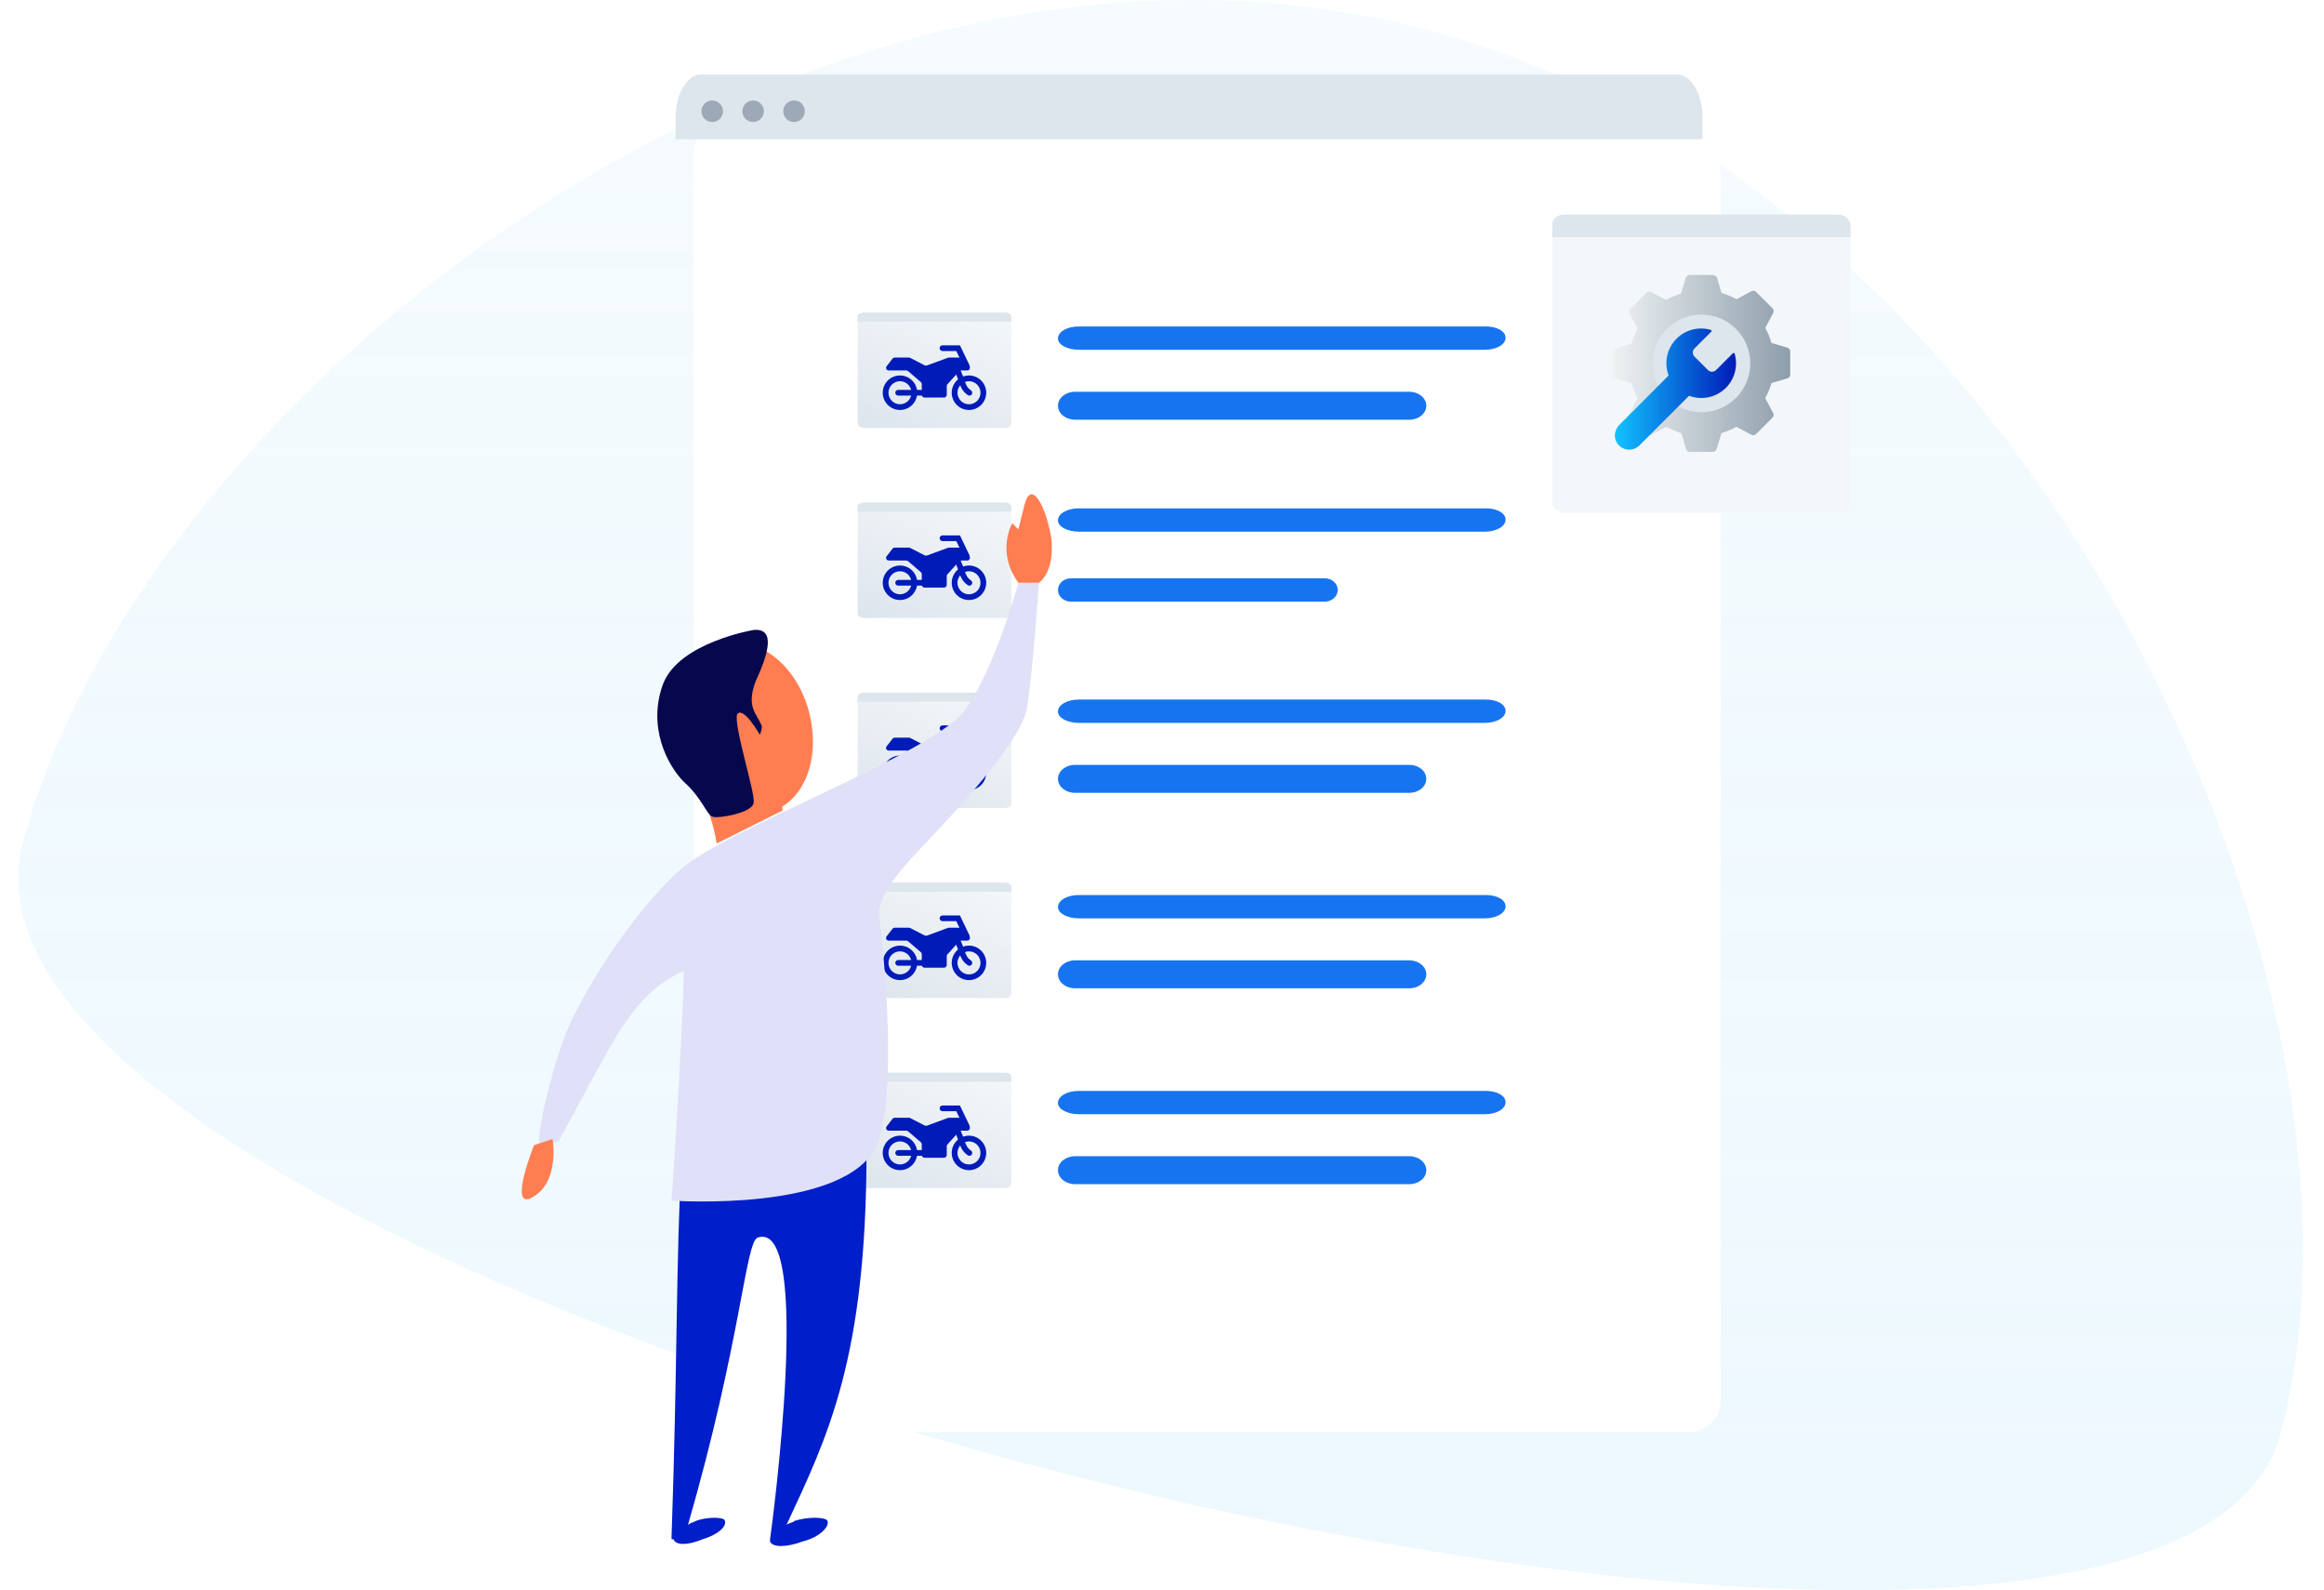 <svg width="383" height="262" viewBox="0 0 383 262" fill="none" xmlns="http://www.w3.org/2000/svg">
<path opacity="0.7" fill-rule="evenodd" clip-rule="evenodd" d="M375.823 236.274C395.243 164.194 336.64 31.956 235.703 5.059C134.766 -21.838 24.011 63.725 3.793 138.765C-16.425 213.804 356.402 308.353 375.823 236.274Z" fill="url(#paint0_linear_7101_2059)"/>
<g filter="url(#filter0_d_7101_2059)">
<rect x="111.346" y="15.368" width="169.233" height="216.065" rx="5.322" fill="white"/>
</g>
<path d="M244.906 83.757H177.786C175.856 83.757 174.355 84.624 174.355 85.74C174.355 86.855 176.07 87.599 177.786 87.599H244.691C246.621 87.599 248.122 86.731 248.122 85.615C248.122 84.5 246.621 83.757 244.906 83.757Z" fill="#1774F0"/>
<path d="M244.906 53.789H177.786C175.856 53.789 174.355 54.656 174.355 55.772C174.355 56.887 176.07 57.631 177.786 57.631H244.691C246.621 57.631 248.122 56.763 248.122 55.648C248.122 54.532 246.621 53.789 244.906 53.789Z" fill="#1774F0"/>
<path d="M232.261 64.546H177.153C175.647 64.546 174.355 65.555 174.355 66.852C174.355 68.148 175.647 69.157 177.153 69.157H232.261C233.768 69.157 235.059 68.148 235.059 66.852C235.059 65.555 233.768 64.546 232.261 64.546Z" fill="#1774F0"/>
<path d="M218.334 95.283H176.48C175.336 95.283 174.355 96.123 174.355 97.204C174.355 98.284 175.336 99.125 176.48 99.125H218.334C219.479 99.125 220.459 98.284 220.459 97.204C220.459 96.123 219.479 95.283 218.334 95.283Z" fill="#1774F0"/>
<path d="M244.906 115.261H177.786C175.856 115.261 174.355 116.129 174.355 117.244C174.355 118.36 176.07 119.103 177.786 119.103H244.691C246.621 119.103 248.122 118.236 248.122 117.12C248.122 116.005 246.621 115.261 244.906 115.261Z" fill="#1774F0"/>
<path d="M244.906 147.468H177.786C175.856 147.468 174.355 148.336 174.355 149.451C174.355 150.567 176.07 151.31 177.786 151.31H244.691C246.621 151.31 248.122 150.443 248.122 149.327C248.122 148.212 246.621 147.468 244.906 147.468Z" fill="#1774F0"/>
<path d="M244.906 179.741H177.786C175.856 179.741 174.355 180.609 174.355 181.724C174.355 182.84 176.07 183.583 177.786 183.583H244.691C246.621 183.583 248.122 182.716 248.122 181.601C248.122 180.485 246.621 179.741 244.906 179.741Z" fill="#1774F0"/>
<path d="M232.261 126.019H177.153C175.647 126.019 174.355 127.027 174.355 128.324C174.355 129.621 175.647 130.629 177.153 130.629H232.261C233.768 130.629 235.059 129.621 235.059 128.324C235.059 127.027 233.768 126.019 232.261 126.019Z" fill="#1774F0"/>
<path d="M232.261 158.226H177.153C175.647 158.226 174.355 159.235 174.355 160.531C174.355 161.828 175.647 162.836 177.153 162.836H232.261C233.768 162.836 235.059 161.828 235.059 160.531C235.059 159.235 233.768 158.226 232.261 158.226Z" fill="#1774F0"/>
<path d="M232.261 190.499H177.153C175.647 190.499 174.355 191.508 174.355 192.804C174.355 194.101 175.647 195.11 177.153 195.11H232.261C233.768 195.11 235.059 194.101 235.059 192.804C235.059 191.508 233.768 190.499 232.261 190.499Z" fill="#1774F0"/>
<path d="M165.602 70.502H142.418C141.842 70.502 141.349 70.177 141.349 69.793V53.099C141.349 52.715 141.842 52.39 142.418 52.39H165.602C166.178 52.39 166.671 52.715 166.671 53.099V69.793C166.671 70.177 166.178 70.502 165.602 70.502Z" fill="url(#paint1_linear_7101_2059)"/>
<path d="M165.632 51.483H142.391C141.811 51.483 141.313 51.832 141.313 52.238V52.993H166.668V52.238C166.71 51.803 166.254 51.483 165.632 51.483Z" fill="#DDE5ED"/>
<path d="M148.32 67.548C147.566 67.548 146.843 67.248 146.31 66.715C145.778 66.182 145.478 65.459 145.478 64.705C145.479 63.952 145.778 63.229 146.311 62.696C146.845 62.163 147.568 61.864 148.322 61.864C149.075 61.865 149.798 62.164 150.331 62.698C150.864 63.231 151.163 63.954 151.162 64.708C151.161 65.461 150.861 66.183 150.328 66.716C149.796 67.248 149.073 67.547 148.32 67.548L148.32 67.548ZM148.32 62.809V62.809C147.817 62.809 147.334 63.01 146.978 63.366C146.622 63.722 146.422 64.204 146.422 64.708C146.422 65.212 146.622 65.694 146.978 66.05C147.334 66.406 147.817 66.606 148.32 66.606C148.824 66.606 149.307 66.406 149.663 66.05C150.019 65.694 150.219 65.212 150.219 64.708C150.218 64.205 150.018 63.722 149.662 63.366C149.306 63.01 148.824 62.81 148.32 62.809L148.32 62.809Z" fill="#001BB8"/>
<path d="M159.691 67.549C158.937 67.55 158.214 67.251 157.681 66.718C157.147 66.185 156.848 65.462 156.847 64.708C156.847 63.954 157.147 63.231 157.68 62.698C158.213 62.165 158.936 61.866 159.69 61.866C160.444 61.866 161.167 62.166 161.699 62.699C162.232 63.233 162.531 63.956 162.531 64.71C162.529 65.462 162.23 66.184 161.697 66.716C161.165 67.248 160.444 67.548 159.691 67.549L159.691 67.549ZM159.691 62.811V62.811C159.188 62.811 158.705 63.011 158.349 63.367C157.993 63.723 157.793 64.206 157.793 64.71C157.793 65.213 157.993 65.696 158.349 66.052C158.705 66.408 159.188 66.608 159.691 66.608C160.195 66.608 160.678 66.408 161.034 66.052C161.39 65.696 161.59 65.213 161.59 64.71C161.589 64.206 161.389 63.724 161.033 63.368C160.677 63.012 160.195 62.812 159.691 62.811L159.691 62.811Z" fill="#001BB8"/>
<path d="M159.755 65.177C159.658 65.177 159.563 65.148 159.483 65.093C158.574 64.453 158.34 63.784 158.014 62.858C157.874 62.459 157.717 62.007 157.473 61.46C157.382 61.224 157.493 60.959 157.724 60.858C157.955 60.757 158.225 60.855 158.336 61.082C158.594 61.667 158.766 62.157 158.904 62.553C159.209 63.424 159.363 63.862 160.025 64.327L160.025 64.327C160.194 64.445 160.267 64.658 160.205 64.854C160.143 65.05 159.961 65.184 159.755 65.183L159.755 65.177Z" fill="#001BB8"/>
<path d="M154.417 65.178H148.049C147.918 65.186 147.791 65.141 147.695 65.051C147.6 64.962 147.546 64.838 147.546 64.707C147.546 64.577 147.6 64.452 147.695 64.363C147.791 64.274 147.918 64.228 148.049 64.237H154.417C154.548 64.228 154.675 64.274 154.771 64.363C154.866 64.452 154.92 64.577 154.92 64.707C154.92 64.838 154.866 64.962 154.771 65.051C154.675 65.141 154.548 65.186 154.417 65.178Z" fill="#001BB8"/>
<path d="M146.506 61.039H149.335C149.457 61.037 149.576 61.08 149.669 61.158L151.763 62.957V62.957C151.856 63.035 151.91 63.15 151.911 63.271V65.07C151.925 65.322 152.14 65.516 152.393 65.503H155.544C155.797 65.516 156.012 65.322 156.026 65.07V63.587C156.026 63.486 156.065 63.389 156.134 63.315L158.044 61.199C158.141 61.094 158.276 61.036 158.418 61.039H159.361C159.52 61.056 159.675 60.985 159.766 60.855C159.858 60.724 159.871 60.554 159.801 60.411L159.101 59.152H159.102C159.011 59.001 158.846 58.909 158.67 58.912H156.404C156.342 58.913 156.28 58.923 156.222 58.944L152.785 60.207C152.647 60.258 152.494 60.248 152.363 60.181L150.019 58.97C149.945 58.932 149.862 58.912 149.779 58.912H147.481C147.326 58.909 147.178 58.977 147.081 59.098L146.104 60.357H146.104C146.005 60.496 145.998 60.681 146.084 60.828C146.171 60.975 146.336 61.057 146.506 61.039L146.506 61.039Z" fill="#001BB8"/>
<path d="M159.345 60.851C159.164 60.85 158.999 60.746 158.92 60.583L157.603 57.837H155.357C155.226 57.846 155.099 57.8 155.003 57.711C154.908 57.622 154.854 57.497 154.854 57.367C154.854 57.236 154.908 57.112 155.003 57.023C155.099 56.933 155.226 56.888 155.357 56.896H158.202L159.771 60.176H159.771C159.883 60.411 159.784 60.692 159.549 60.805C159.486 60.836 159.416 60.851 159.345 60.851L159.345 60.851Z" fill="#001BB8"/>
<path d="M165.602 101.815H142.418C141.842 101.815 141.349 101.49 141.349 101.106V84.412C141.349 84.027 141.842 83.702 142.418 83.702H165.602C166.178 83.702 166.671 84.027 166.671 84.412V101.106C166.671 101.49 166.178 101.815 165.602 101.815Z" fill="url(#paint2_linear_7101_2059)"/>
<path d="M165.632 82.796H142.391C141.811 82.796 141.313 83.144 141.313 83.551V84.305H166.668V83.551C166.71 83.115 166.254 82.796 165.632 82.796Z" fill="#DDE5ED"/>
<path d="M148.32 98.861C147.566 98.861 146.843 98.561 146.31 98.028C145.778 97.495 145.478 96.772 145.478 96.018C145.479 95.264 145.778 94.541 146.311 94.009C146.845 93.476 147.568 93.177 148.322 93.177C149.075 93.177 149.798 93.477 150.331 94.01C150.864 94.544 151.163 95.267 151.162 96.021C151.161 96.774 150.861 97.496 150.328 98.028C149.796 98.561 149.073 98.86 148.32 98.86L148.32 98.861ZM148.32 94.122V94.122C147.817 94.122 147.334 94.322 146.978 94.678C146.622 95.034 146.422 95.517 146.422 96.021C146.422 96.524 146.622 97.007 146.978 97.363C147.334 97.719 147.817 97.919 148.32 97.919C148.824 97.919 149.307 97.719 149.663 97.363C150.019 97.007 150.219 96.524 150.219 96.021C150.218 95.517 150.018 95.035 149.662 94.679C149.306 94.323 148.824 94.123 148.32 94.122L148.32 94.122Z" fill="#001BB8"/>
<path d="M159.691 98.862C158.937 98.862 158.214 98.563 157.681 98.031C157.147 97.498 156.848 96.775 156.847 96.021C156.847 95.267 157.147 94.544 157.68 94.011C158.213 93.478 158.936 93.178 159.69 93.178C160.444 93.179 161.167 93.478 161.699 94.012C162.232 94.545 162.531 95.268 162.531 96.022C162.529 96.775 162.23 97.496 161.697 98.028C161.165 98.561 160.444 98.86 159.691 98.862L159.691 98.862ZM159.691 94.124V94.124C159.188 94.124 158.705 94.324 158.349 94.68C157.993 95.036 157.793 95.519 157.793 96.022C157.793 96.526 157.993 97.008 158.349 97.365C158.705 97.721 159.188 97.921 159.691 97.921C160.195 97.921 160.678 97.721 161.034 97.365C161.39 97.008 161.59 96.526 161.59 96.022C161.589 95.519 161.389 95.036 161.033 94.68C160.677 94.324 160.195 94.124 159.691 94.124L159.691 94.124Z" fill="#001BB8"/>
<path d="M159.755 96.489C159.658 96.49 159.563 96.461 159.483 96.405C158.574 95.766 158.34 95.097 158.014 94.171C157.874 93.772 157.717 93.32 157.473 92.772C157.382 92.537 157.493 92.272 157.724 92.171C157.955 92.07 158.225 92.168 158.336 92.394C158.594 92.98 158.766 93.47 158.904 93.865C159.209 94.737 159.363 95.174 160.025 95.64L160.025 95.64C160.194 95.757 160.267 95.971 160.205 96.167C160.143 96.363 159.961 96.496 159.755 96.495L159.755 96.489Z" fill="#001BB8"/>
<path d="M154.417 96.49H148.049C147.918 96.499 147.791 96.453 147.695 96.364C147.6 96.275 147.546 96.15 147.546 96.02C147.546 95.889 147.6 95.765 147.695 95.676C147.791 95.586 147.918 95.541 148.049 95.549H154.417C154.548 95.541 154.675 95.586 154.771 95.676C154.866 95.765 154.92 95.889 154.92 96.02C154.92 96.15 154.866 96.275 154.771 96.364C154.675 96.453 154.548 96.499 154.417 96.49Z" fill="#001BB8"/>
<path d="M146.506 92.351H149.335C149.457 92.35 149.576 92.392 149.669 92.471L151.763 94.27V94.27C151.856 94.348 151.91 94.462 151.911 94.583V96.382C151.925 96.634 152.14 96.828 152.393 96.816H155.544C155.797 96.828 156.012 96.634 156.026 96.382V94.899C156.026 94.798 156.065 94.701 156.134 94.627L158.044 92.511C158.141 92.407 158.276 92.349 158.418 92.351H159.361C159.52 92.368 159.675 92.298 159.766 92.167C159.858 92.037 159.871 91.867 159.801 91.724L159.101 90.465H159.102C159.011 90.313 158.846 90.222 158.67 90.225H156.404C156.342 90.225 156.28 90.236 156.222 90.257L152.785 91.52C152.647 91.571 152.494 91.561 152.363 91.494L150.019 90.283C149.945 90.245 149.862 90.225 149.779 90.225H147.481C147.326 90.221 147.178 90.29 147.081 90.411L146.104 91.67H146.104C146.005 91.809 145.998 91.993 146.084 92.14C146.171 92.287 146.336 92.37 146.506 92.351L146.506 92.351Z" fill="#001BB8"/>
<path d="M159.345 92.164C159.164 92.163 158.999 92.059 158.92 91.896L157.603 89.15H155.357C155.226 89.159 155.099 89.113 155.003 89.024C154.908 88.934 154.854 88.81 154.854 88.679C154.854 88.549 154.908 88.424 155.003 88.335C155.099 88.246 155.226 88.2 155.357 88.209H158.202L159.771 91.488H159.771C159.883 91.723 159.784 92.004 159.549 92.118C159.486 92.148 159.416 92.164 159.345 92.164L159.345 92.164Z" fill="#001BB8"/>
<path d="M165.602 133.127H142.418C141.842 133.127 141.349 132.802 141.349 132.418V115.724C141.349 115.34 141.842 115.015 142.418 115.015H165.602C166.178 115.015 166.671 115.34 166.671 115.724V132.418C166.671 132.802 166.178 133.127 165.602 133.127Z" fill="url(#paint3_linear_7101_2059)"/>
<path d="M165.632 114.109H142.391C141.811 114.109 141.313 114.457 141.313 114.863V115.618H166.668V114.863C166.71 114.428 166.254 114.109 165.632 114.109Z" fill="#DDE5ED"/>
<path d="M148.32 130.173C147.566 130.173 146.843 129.874 146.31 129.341C145.778 128.808 145.478 128.084 145.478 127.331C145.479 126.577 145.778 125.854 146.311 125.321C146.845 124.788 147.568 124.489 148.322 124.49C149.075 124.49 149.798 124.79 150.331 125.323C150.864 125.856 151.163 126.58 151.162 127.333C151.161 128.087 150.861 128.808 150.328 129.341C149.796 129.873 149.073 130.173 148.32 130.173L148.32 130.173ZM148.32 125.435V125.435C147.817 125.435 147.334 125.635 146.978 125.991C146.622 126.347 146.422 126.83 146.422 127.333C146.422 127.837 146.622 128.32 146.978 128.676C147.334 129.032 147.817 129.232 148.32 129.232C148.824 129.232 149.307 129.032 149.663 128.676C150.019 128.32 150.219 127.837 150.219 127.333C150.218 126.83 150.018 126.347 149.662 125.991C149.306 125.636 148.824 125.435 148.32 125.435L148.32 125.435Z" fill="#001BB8"/>
<path d="M159.691 130.175C158.937 130.175 158.214 129.876 157.681 129.343C157.147 128.81 156.848 128.087 156.847 127.333C156.847 126.58 157.147 125.856 157.68 125.323C158.213 124.79 158.936 124.491 159.69 124.491C160.444 124.491 161.167 124.791 161.699 125.324C162.232 125.858 162.531 126.581 162.531 127.335C162.529 128.087 162.23 128.809 161.697 129.341C161.165 129.873 160.444 130.173 159.691 130.175L159.691 130.175ZM159.691 125.436V125.436C159.188 125.436 158.705 125.636 158.349 125.992C157.993 126.348 157.793 126.831 157.793 127.335C157.793 127.838 157.993 128.321 158.349 128.677C158.705 129.033 159.188 129.233 159.691 129.233C160.195 129.233 160.678 129.033 161.034 128.677C161.39 128.321 161.59 127.838 161.59 127.335C161.589 126.831 161.389 126.349 161.033 125.993C160.677 125.637 160.195 125.437 159.691 125.436L159.691 125.436Z" fill="#001BB8"/>
<path d="M159.755 127.802C159.658 127.803 159.563 127.773 159.483 127.718C158.574 127.078 158.34 126.409 158.014 125.484C157.874 125.084 157.717 124.632 157.473 124.085C157.382 123.849 157.493 123.584 157.724 123.483C157.955 123.382 158.225 123.481 158.336 123.707C158.594 124.293 158.766 124.782 158.904 125.178C159.209 126.049 159.363 126.487 160.025 126.953L160.025 126.953C160.194 127.07 160.267 127.284 160.205 127.48C160.143 127.676 159.961 127.809 159.755 127.808L159.755 127.802Z" fill="#001BB8"/>
<path d="M154.417 127.803H148.049C147.918 127.812 147.791 127.766 147.695 127.677C147.6 127.587 147.546 127.463 147.546 127.332C147.546 127.202 147.6 127.077 147.695 126.988C147.791 126.899 147.918 126.853 148.049 126.862H154.417C154.548 126.853 154.675 126.899 154.771 126.988C154.866 127.077 154.92 127.202 154.92 127.332C154.92 127.463 154.866 127.587 154.771 127.677C154.675 127.766 154.548 127.812 154.417 127.803Z" fill="#001BB8"/>
<path d="M146.506 123.664H149.335C149.457 123.663 149.576 123.705 149.669 123.784L151.763 125.582V125.582C151.856 125.66 151.91 125.775 151.911 125.896V127.695C151.925 127.947 152.14 128.141 152.393 128.128H155.544C155.797 128.141 156.012 127.947 156.026 127.695V126.212C156.026 126.111 156.065 126.014 156.134 125.94L158.044 123.824C158.141 123.72 158.276 123.661 158.418 123.664H159.361C159.52 123.681 159.675 123.61 159.766 123.48C159.858 123.349 159.871 123.179 159.801 123.036L159.101 121.777H159.102C159.011 121.626 158.846 121.535 158.67 121.538H156.404C156.342 121.538 156.28 121.549 156.222 121.569L152.785 122.832C152.647 122.883 152.494 122.874 152.363 122.807L150.019 121.595C149.945 121.557 149.862 121.537 149.779 121.538H147.481C147.326 121.534 147.178 121.603 147.081 121.723L146.104 122.982H146.104C146.005 123.122 145.998 123.306 146.084 123.453C146.171 123.6 146.336 123.683 146.506 123.664L146.506 123.664Z" fill="#001BB8"/>
<path d="M159.345 123.476C159.164 123.475 158.999 123.372 158.92 123.208L157.603 120.463H155.357C155.226 120.471 155.099 120.425 155.003 120.336C154.908 120.247 154.854 120.122 154.854 119.992C154.854 119.862 154.908 119.737 155.003 119.648C155.099 119.559 155.226 119.513 155.357 119.521H158.202L159.771 122.801H159.771C159.883 123.036 159.784 123.317 159.549 123.43C159.486 123.461 159.416 123.477 159.345 123.476L159.345 123.476Z" fill="#001BB8"/>
<path d="M165.602 164.44H142.418C141.842 164.44 141.349 164.115 141.349 163.731V147.037C141.349 146.653 141.842 146.328 142.418 146.328H165.602C166.178 146.328 166.671 146.653 166.671 147.037V163.731C166.671 164.115 166.178 164.44 165.602 164.44Z" fill="url(#paint4_linear_7101_2059)"/>
<path d="M165.632 145.421H142.391C141.811 145.421 141.313 145.77 141.313 146.176V146.931H166.668V146.176C166.71 145.74 166.254 145.421 165.632 145.421Z" fill="#DDE5ED"/>
<path d="M148.32 161.486C147.566 161.486 146.843 161.186 146.31 160.653C145.778 160.12 145.478 159.397 145.478 158.643C145.479 157.889 145.778 157.167 146.311 156.634C146.845 156.101 147.568 155.802 148.322 155.802C149.075 155.803 149.798 156.102 150.331 156.636C150.864 157.169 151.163 157.892 151.162 158.646C151.161 159.399 150.861 160.121 150.328 160.653C149.796 161.186 149.073 161.485 148.32 161.486L148.32 161.486ZM148.32 156.747V156.747C147.817 156.747 147.334 156.947 146.978 157.303C146.622 157.66 146.422 158.142 146.422 158.646C146.422 159.149 146.622 159.632 146.978 159.988C147.334 160.344 147.817 160.544 148.32 160.544C148.824 160.544 149.307 160.344 149.663 159.988C150.019 159.632 150.219 159.149 150.219 158.646C150.218 158.143 150.018 157.66 149.662 157.304C149.306 156.948 148.824 156.748 148.32 156.747L148.32 156.747Z" fill="#001BB8"/>
<path d="M159.691 161.487C158.937 161.488 158.214 161.189 157.681 160.656C157.147 160.123 156.848 159.4 156.847 158.646C156.847 157.892 157.147 157.169 157.68 156.636C158.213 156.103 158.936 155.804 159.69 155.804C160.444 155.804 161.167 156.104 161.699 156.637C162.232 157.17 162.531 157.894 162.531 158.647C162.529 159.4 162.23 160.121 161.697 160.654C161.165 161.186 160.444 161.486 159.691 161.487L159.691 161.487ZM159.691 156.749V156.749C159.188 156.749 158.705 156.949 158.349 157.305C157.993 157.661 157.793 158.144 157.793 158.647C157.793 159.151 157.993 159.634 158.349 159.99C158.705 160.346 159.188 160.546 159.691 160.546C160.195 160.546 160.678 160.346 161.034 159.99C161.39 159.634 161.59 159.151 161.59 158.647C161.589 158.144 161.389 157.661 161.033 157.305C160.677 156.95 160.195 156.749 159.691 156.749L159.691 156.749Z" fill="#001BB8"/>
<path d="M159.755 159.115C159.658 159.115 159.563 159.086 159.483 159.031C158.574 158.391 158.34 157.722 158.014 156.796C157.874 156.397 157.717 155.945 157.473 155.398C157.382 155.162 157.493 154.897 157.724 154.796C157.955 154.695 158.225 154.793 158.336 155.02C158.594 155.605 158.766 156.095 158.904 156.491C159.209 157.362 159.363 157.8 160.025 158.265L160.025 158.265C160.194 158.383 160.267 158.596 160.205 158.792C160.143 158.988 159.961 159.121 159.755 159.121L159.755 159.115Z" fill="#001BB8"/>
<path d="M154.417 159.116H148.049C147.918 159.124 147.791 159.078 147.695 158.989C147.6 158.9 147.546 158.775 147.546 158.645C147.546 158.515 147.6 158.39 147.695 158.301C147.791 158.212 147.918 158.166 148.049 158.174H154.417C154.548 158.166 154.675 158.212 154.771 158.301C154.866 158.39 154.92 158.515 154.92 158.645C154.92 158.775 154.866 158.9 154.771 158.989C154.675 159.078 154.548 159.124 154.417 159.116Z" fill="#001BB8"/>
<path d="M146.506 154.976H149.335C149.457 154.975 149.576 155.018 149.669 155.096L151.763 156.895V156.895C151.856 156.973 151.91 157.088 151.911 157.209V159.007C151.925 159.26 152.14 159.453 152.393 159.441H155.544C155.797 159.453 156.012 159.26 156.026 159.007V157.524C156.026 157.423 156.065 157.326 156.134 157.253L158.044 155.136C158.141 155.032 158.276 154.974 158.418 154.976H159.361C159.52 154.993 159.675 154.923 159.766 154.792C159.858 154.662 159.871 154.492 159.801 154.349L159.101 153.09H159.102C159.011 152.939 158.846 152.847 158.67 152.85H156.404C156.342 152.85 156.28 152.861 156.222 152.882L152.785 154.145C152.647 154.196 152.494 154.186 152.363 154.119L150.019 152.908C149.945 152.87 149.862 152.85 149.779 152.85H147.481C147.326 152.846 147.178 152.915 147.081 153.036L146.104 154.295H146.104C146.005 154.434 145.998 154.619 146.084 154.766C146.171 154.913 146.336 154.995 146.506 154.976L146.506 154.976Z" fill="#001BB8"/>
<path d="M159.345 154.789C159.164 154.788 158.999 154.684 158.92 154.521L157.603 151.775H155.357C155.226 151.784 155.099 151.738 155.003 151.649C154.908 151.56 154.854 151.435 154.854 151.305C154.854 151.174 154.908 151.05 155.003 150.961C155.099 150.871 155.226 150.826 155.357 150.834H158.202L159.771 154.113H159.771C159.883 154.349 159.784 154.63 159.549 154.743C159.486 154.774 159.416 154.789 159.345 154.789L159.345 154.789Z" fill="#001BB8"/>
<path d="M165.602 195.753H142.418C141.842 195.753 141.349 195.428 141.349 195.044V178.349C141.349 177.965 141.842 177.64 142.418 177.64H165.602C166.178 177.64 166.671 177.965 166.671 178.349V195.044C166.671 195.428 166.178 195.753 165.602 195.753Z" fill="url(#paint5_linear_7101_2059)"/>
<path d="M165.632 176.734H142.391C141.811 176.734 141.313 177.082 141.313 177.489V178.243H166.668V177.489C166.71 177.053 166.254 176.734 165.632 176.734Z" fill="#DDE5ED"/>
<path d="M148.32 192.798C147.566 192.798 146.843 192.499 146.31 191.966C145.778 191.433 145.478 190.71 145.478 189.956C145.479 189.202 145.778 188.479 146.311 187.947C146.845 187.414 147.568 187.114 148.322 187.115C149.075 187.115 149.798 187.415 150.331 187.948C150.864 188.482 151.163 189.205 151.162 189.959C151.161 190.712 150.861 191.434 150.328 191.966C149.796 192.499 149.073 192.798 148.32 192.798L148.32 192.798ZM148.32 188.06V188.06C147.817 188.06 147.334 188.26 146.978 188.616C146.622 188.972 146.422 189.455 146.422 189.959C146.422 190.462 146.622 190.945 146.978 191.301C147.334 191.657 147.817 191.857 148.32 191.857C148.824 191.857 149.307 191.657 149.663 191.301C150.019 190.945 150.219 190.462 150.219 189.959C150.218 189.455 150.018 188.973 149.662 188.617C149.306 188.261 148.824 188.061 148.32 188.06L148.32 188.06Z" fill="#001BB8"/>
<path d="M159.691 192.8C158.937 192.8 158.214 192.501 157.681 191.968C157.147 191.436 156.848 190.713 156.847 189.959C156.847 189.205 157.147 188.482 157.68 187.949C158.213 187.415 158.936 187.116 159.69 187.116C160.444 187.116 161.167 187.416 161.699 187.95C162.232 188.483 162.531 189.206 162.531 189.96C162.529 190.713 162.23 191.434 161.697 191.966C161.165 192.499 160.444 192.798 159.691 192.8L159.691 192.8ZM159.691 188.061V188.061C159.188 188.061 158.705 188.262 158.349 188.618C157.993 188.974 157.793 189.456 157.793 189.96C157.793 190.463 157.993 190.946 158.349 191.302C158.705 191.658 159.188 191.858 159.691 191.858C160.195 191.858 160.678 191.658 161.034 191.302C161.39 190.946 161.59 190.463 161.59 189.96C161.589 189.457 161.389 188.974 161.033 188.618C160.677 188.262 160.195 188.062 159.691 188.061L159.691 188.061Z" fill="#001BB8"/>
<path d="M159.755 190.427C159.658 190.428 159.563 190.399 159.483 190.343C158.574 189.704 158.34 189.034 158.014 188.109C157.874 187.709 157.717 187.258 157.473 186.71C157.382 186.475 157.493 186.21 157.724 186.108C157.955 186.007 158.225 186.106 158.336 186.332C158.594 186.918 158.766 187.408 158.904 187.803C159.209 188.674 159.363 189.112 160.025 189.578L160.025 189.578C160.194 189.695 160.267 189.909 160.205 190.105C160.143 190.301 159.961 190.434 159.755 190.433L159.755 190.427Z" fill="#001BB8"/>
<path d="M154.417 190.428H148.049C147.918 190.437 147.791 190.391 147.695 190.302C147.6 190.213 147.546 190.088 147.546 189.958C147.546 189.827 147.6 189.703 147.695 189.614C147.791 189.524 147.918 189.479 148.049 189.487H154.417C154.548 189.479 154.675 189.524 154.771 189.614C154.866 189.703 154.92 189.827 154.92 189.958C154.92 190.088 154.866 190.213 154.771 190.302C154.675 190.391 154.548 190.437 154.417 190.428Z" fill="#001BB8"/>
<path d="M146.506 186.289H149.335C149.457 186.288 149.576 186.33 149.669 186.409L151.763 188.208V188.208C151.856 188.286 151.91 188.4 151.911 188.521V190.32C151.925 190.572 152.14 190.766 152.393 190.754H155.544C155.797 190.766 156.012 190.572 156.026 190.32V188.837C156.026 188.736 156.065 188.639 156.134 188.565L158.044 186.449C158.141 186.345 158.276 186.287 158.418 186.289H159.361C159.52 186.306 159.675 186.236 159.766 186.105C159.858 185.975 159.871 185.805 159.801 185.662L159.101 184.403H159.102C159.011 184.251 158.846 184.16 158.67 184.163H156.404C156.342 184.163 156.28 184.174 156.222 184.195L152.785 185.458C152.647 185.509 152.494 185.499 152.363 185.432L150.019 184.221C149.945 184.183 149.862 184.163 149.779 184.163H147.481C147.326 184.159 147.178 184.228 147.081 184.349L146.104 185.608H146.104C146.005 185.747 145.998 185.931 146.084 186.078C146.171 186.225 146.336 186.308 146.506 186.289L146.506 186.289Z" fill="#001BB8"/>
<path d="M159.345 186.102C159.164 186.101 158.999 185.997 158.92 185.834L157.603 183.088H155.357C155.226 183.096 155.099 183.051 155.003 182.961C154.908 182.872 154.854 182.748 154.854 182.617C154.854 182.487 154.908 182.362 155.003 182.273C155.099 182.184 155.226 182.138 155.357 182.147H158.202L159.771 185.426H159.771C159.883 185.661 159.784 185.942 159.549 186.056C159.486 186.086 159.416 186.102 159.345 186.102L159.345 186.102Z" fill="#001BB8"/>
<path d="M280.579 22.938H111.346V19.355C111.348 15.456 113.209 12.299 115.505 12.295H276.42C278.715 12.299 280.576 15.456 280.579 19.355V22.938Z" fill="#DDE5ED"/>
<path d="M117.378 20.105C118.358 20.105 119.152 19.309 119.152 18.329C119.152 17.348 118.358 16.553 117.378 16.553C116.398 16.553 115.603 17.348 115.603 18.329C115.603 19.309 116.398 20.105 117.378 20.105Z" fill="#9DA9B6"/>
<path d="M124.116 20.105C125.096 20.105 125.89 19.309 125.89 18.329C125.89 17.348 125.096 16.553 124.116 16.553C123.136 16.553 122.341 17.348 122.341 18.329C122.341 19.309 123.136 20.105 124.116 20.105Z" fill="#9DA9B6"/>
<path d="M130.858 20.105C131.838 20.105 132.633 19.309 132.633 18.329C132.633 17.348 131.838 16.553 130.858 16.553C129.878 16.553 129.083 17.348 129.083 18.329C129.083 19.309 129.878 20.105 130.858 20.105Z" fill="#9DA9B6"/>
<path d="M110.671 253.285C111.686 224.198 111.348 208.978 112.363 189.7H142.802C142.802 223.86 136.376 236.712 129.612 251.256C129.95 250.918 130.627 250.918 130.965 250.58C132.994 249.903 136.038 249.903 136.376 250.58C136.715 251.594 135.023 253.285 132.318 253.962C129.612 254.976 127.244 254.976 126.906 253.962V253.624C127.244 251.256 134.009 200.861 124.877 203.905C122.847 204.581 122.171 220.816 113.377 251.256C113.715 250.918 114.054 250.918 114.73 250.58C116.421 249.903 119.465 249.903 119.465 250.58C119.803 251.594 118.112 252.947 115.745 253.624C113.377 254.638 111.348 254.638 111.01 253.624C110.671 253.624 110.671 253.624 110.671 253.285Z" fill="#001EC9"/>
<path d="M93.76 169.068C97.142 161.627 104.583 150.128 112.024 143.363C119.465 136.599 153.964 124.085 159.037 116.982C164.11 109.879 167.831 96.012 167.831 96.012H171.213C171.213 96.012 170.198 111.232 169.184 116.982C167.831 122.732 157.346 133.893 150.582 140.996C146.185 145.731 144.832 148.775 144.832 150.466C145.846 158.245 147.876 180.568 144.494 188.685C139.42 199.846 110.671 197.817 110.671 197.817C110.671 197.817 112.362 174.141 112.701 159.936C103.907 163.995 101.201 171.436 92.069 188.009L89.025 189.023C88.01 188.685 90.716 176.171 93.76 169.068Z" fill="#E0E0F8"/>
<path d="M171.213 96.012C171.213 96.012 173.919 94.321 173.242 88.572C172.228 82.822 169.86 79.101 168.846 83.16C167.831 87.219 167.831 87.219 167.831 87.219L166.816 86.204C166.816 86.204 164.11 90.939 167.831 96.012H171.213Z" fill="#FF7D50"/>
<path d="M91.055 187.67C91.055 187.67 92.407 195.111 87.334 197.479C83.952 198.832 88.011 188.685 88.011 188.685L91.055 187.67Z" fill="#FF7D50"/>
<path d="M118.789 106.159C124.877 104.468 131.303 109.541 133.332 117.32C135.023 123.747 133.332 130.173 128.935 132.878V133.555L118.112 138.966C117.774 136.599 116.421 131.864 114.73 128.82C113.377 127.129 112.363 125.099 112.024 122.732C109.657 115.291 113.039 107.512 118.789 106.159Z" fill="#FF7D50"/>
<path d="M124.2 103.792C124.2 103.792 112.024 105.821 109.319 112.585C106.613 119.688 109.995 126.114 112.701 128.82C115.745 131.526 116.421 134.231 117.436 134.57C118.451 134.908 124.2 133.893 124.2 132.202C124.539 130.849 120.818 119.35 121.495 117.659C122.509 116.306 125.215 121.041 125.215 121.041C125.215 121.041 125.553 120.364 125.553 119.688C124.877 117.659 122.847 116.644 124.539 112.247C126.568 107.85 127.921 103.453 124.2 103.792Z" fill="#07074E"/>
<path d="M257.882 84.525H302.909C304.026 84.525 304.984 83.688 304.984 82.697V39.655C304.984 38.665 304.026 37.827 302.909 37.827H257.882C256.764 37.827 255.806 38.665 255.806 39.655V82.697C255.806 83.688 256.764 84.525 257.882 84.525Z" fill="#F4F7F9"/>
<path d="M257.82 35.347H302.895C304.02 35.347 304.984 36.205 304.984 37.206V39.066H255.811V37.206C255.731 36.133 256.615 35.347 257.82 35.347Z" fill="#DDE5ED"/>
<g clip-path="url(#clip0_7101_2059)">
<path d="M266.18 57.359C265.943 57.424 265.759 57.662 265.759 57.91V61.732C265.759 61.97 265.943 62.218 266.18 62.337L268.847 63.125C269.085 63.978 269.452 64.821 269.873 65.609L268.545 68.092C268.426 68.33 268.48 68.643 268.664 68.816L271.395 71.537C271.579 71.72 271.881 71.774 272.119 71.656L274.602 70.328C275.391 70.749 276.244 71.116 277.086 71.353L277.874 74.02C277.939 74.258 278.176 74.441 278.479 74.441H282.301C282.539 74.441 282.787 74.258 282.906 74.02L283.694 71.353C284.547 71.116 285.389 70.749 286.178 70.328L288.661 71.656C288.899 71.774 289.212 71.72 289.384 71.537L292.116 68.805C292.3 68.621 292.354 68.319 292.235 68.082L290.918 65.598C291.339 64.81 291.706 63.957 291.944 63.115L294.611 62.326C294.848 62.261 295.032 62.024 295.032 61.722V57.899C295.032 57.662 294.848 57.413 294.611 57.295L291.944 56.506C291.706 55.653 291.339 54.811 290.918 54.023L292.246 51.539C292.365 51.302 292.311 50.989 292.127 50.816L289.395 48.084C289.212 47.901 288.909 47.846 288.672 47.965L286.188 49.293C285.4 48.872 284.547 48.505 283.705 48.268L282.917 45.601C282.733 45.482 282.496 45.298 282.247 45.298H278.425C278.187 45.298 277.939 45.482 277.82 45.719L277.032 48.386C276.179 48.624 275.337 48.991 274.548 49.412L272.065 48.084C271.827 47.965 271.514 48.019 271.341 48.203L268.664 50.935C268.48 51.118 268.426 51.421 268.545 51.658L269.873 54.142C269.452 54.93 269.085 55.783 268.847 56.625L266.18 57.359Z" fill="url(#paint6_linear_7101_2059)"/>
<path d="M280.401 67.92C284.844 67.92 288.445 64.318 288.445 59.875C288.445 55.432 284.844 51.831 280.401 51.831C275.958 51.831 272.357 55.432 272.357 59.875C272.357 64.318 275.958 67.92 280.401 67.92Z" fill="#DDE5ED"/>
<path d="M285.875 58.277C285.843 58.147 285.681 58.115 285.595 58.191L282.819 60.965C282.442 61.343 281.837 61.343 281.47 60.965L279.256 58.763C278.878 58.385 278.878 57.78 279.256 57.413L282.031 54.638C282.128 54.541 282.085 54.39 281.945 54.357C280.001 53.785 277.82 54.271 276.308 55.793C274.667 57.435 274.224 59.821 274.991 61.873L266.85 70.025C265.899 70.975 265.889 72.519 266.85 73.426C267.778 74.322 269.258 74.311 270.175 73.394L278.36 65.209C280.401 65.976 282.798 65.533 284.439 63.892C285.94 62.38 286.437 60.221 285.875 58.277Z" fill="url(#paint7_linear_7101_2059)"/>
</g>
<defs>
<filter id="filter0_d_7101_2059" x="109.839" y="15.368" width="178.27" height="225.102" filterUnits="userSpaceOnUse" color-interpolation-filters="sRGB">
<feFlood flood-opacity="0" result="BackgroundImageFix"/>
<feColorMatrix in="SourceAlpha" type="matrix" values="0 0 0 0 0 0 0 0 0 0 0 0 0 0 0 0 0 0 127 0" result="hardAlpha"/>
<feOffset dx="3.012" dy="4.519"/>
<feGaussianBlur stdDeviation="2.259"/>
<feColorMatrix type="matrix" values="0 0 0 0 0.616 0 0 0 0 0.663 0 0 0 0 0.714 0 0 0 0.2 0"/>
<feBlend mode="normal" in2="BackgroundImageFix" result="effect1_dropShadow_7101_2059"/>
<feBlend mode="normal" in="SourceGraphic" in2="effect1_dropShadow_7101_2059" result="shape"/>
</filter>
<linearGradient id="paint0_linear_7101_2059" x1="191.26" y1="0" x2="191.26" y2="262" gradientUnits="userSpaceOnUse">
<stop stop-color="#F1F9FD"/>
<stop offset="1" stop-color="#E3F5FF" stop-opacity="0.9"/>
</linearGradient>
<linearGradient id="paint1_linear_7101_2059" x1="177.093" y1="56.991" x2="167.286" y2="80.854" gradientUnits="userSpaceOnUse">
<stop offset="0.001" stop-color="#F4F7F9"/>
<stop offset="0.999" stop-color="#DDE5ED"/>
</linearGradient>
<linearGradient id="paint2_linear_7101_2059" x1="177.093" y1="88.303" x2="167.286" y2="112.167" gradientUnits="userSpaceOnUse">
<stop offset="0.001" stop-color="#F4F7F9"/>
<stop offset="0.999" stop-color="#DDE5ED"/>
</linearGradient>
<linearGradient id="paint3_linear_7101_2059" x1="177.093" y1="119.616" x2="167.286" y2="143.479" gradientUnits="userSpaceOnUse">
<stop offset="0.001" stop-color="#F4F7F9"/>
<stop offset="0.999" stop-color="#DDE5ED"/>
</linearGradient>
<linearGradient id="paint4_linear_7101_2059" x1="177.093" y1="150.928" x2="167.286" y2="174.792" gradientUnits="userSpaceOnUse">
<stop offset="0.001" stop-color="#F4F7F9"/>
<stop offset="0.999" stop-color="#DDE5ED"/>
</linearGradient>
<linearGradient id="paint5_linear_7101_2059" x1="177.093" y1="182.241" x2="167.286" y2="206.105" gradientUnits="userSpaceOnUse">
<stop offset="0.001" stop-color="#F4F7F9"/>
<stop offset="0.999" stop-color="#DDE5ED"/>
</linearGradient>
<linearGradient id="paint6_linear_7101_2059" x1="265.759" y1="59.875" x2="295.036" y2="59.875" gradientUnits="userSpaceOnUse">
<stop stop-color="#EEF2F3"/>
<stop offset="0.994" stop-color="#8E9EAB"/>
</linearGradient>
<linearGradient id="paint7_linear_7101_2059" x1="266.129" y1="64.115" x2="286.101" y2="64.115" gradientUnits="userSpaceOnUse">
<stop stop-color="#11C3FF"/>
<stop offset="1" stop-color="#001BB8"/>
</linearGradient>
<clipPath id="clip0_7101_2059">
<rect width="29.273" height="29.273" fill="white" transform="translate(265.759 45.3)"/>
</clipPath>
</defs>
</svg>
